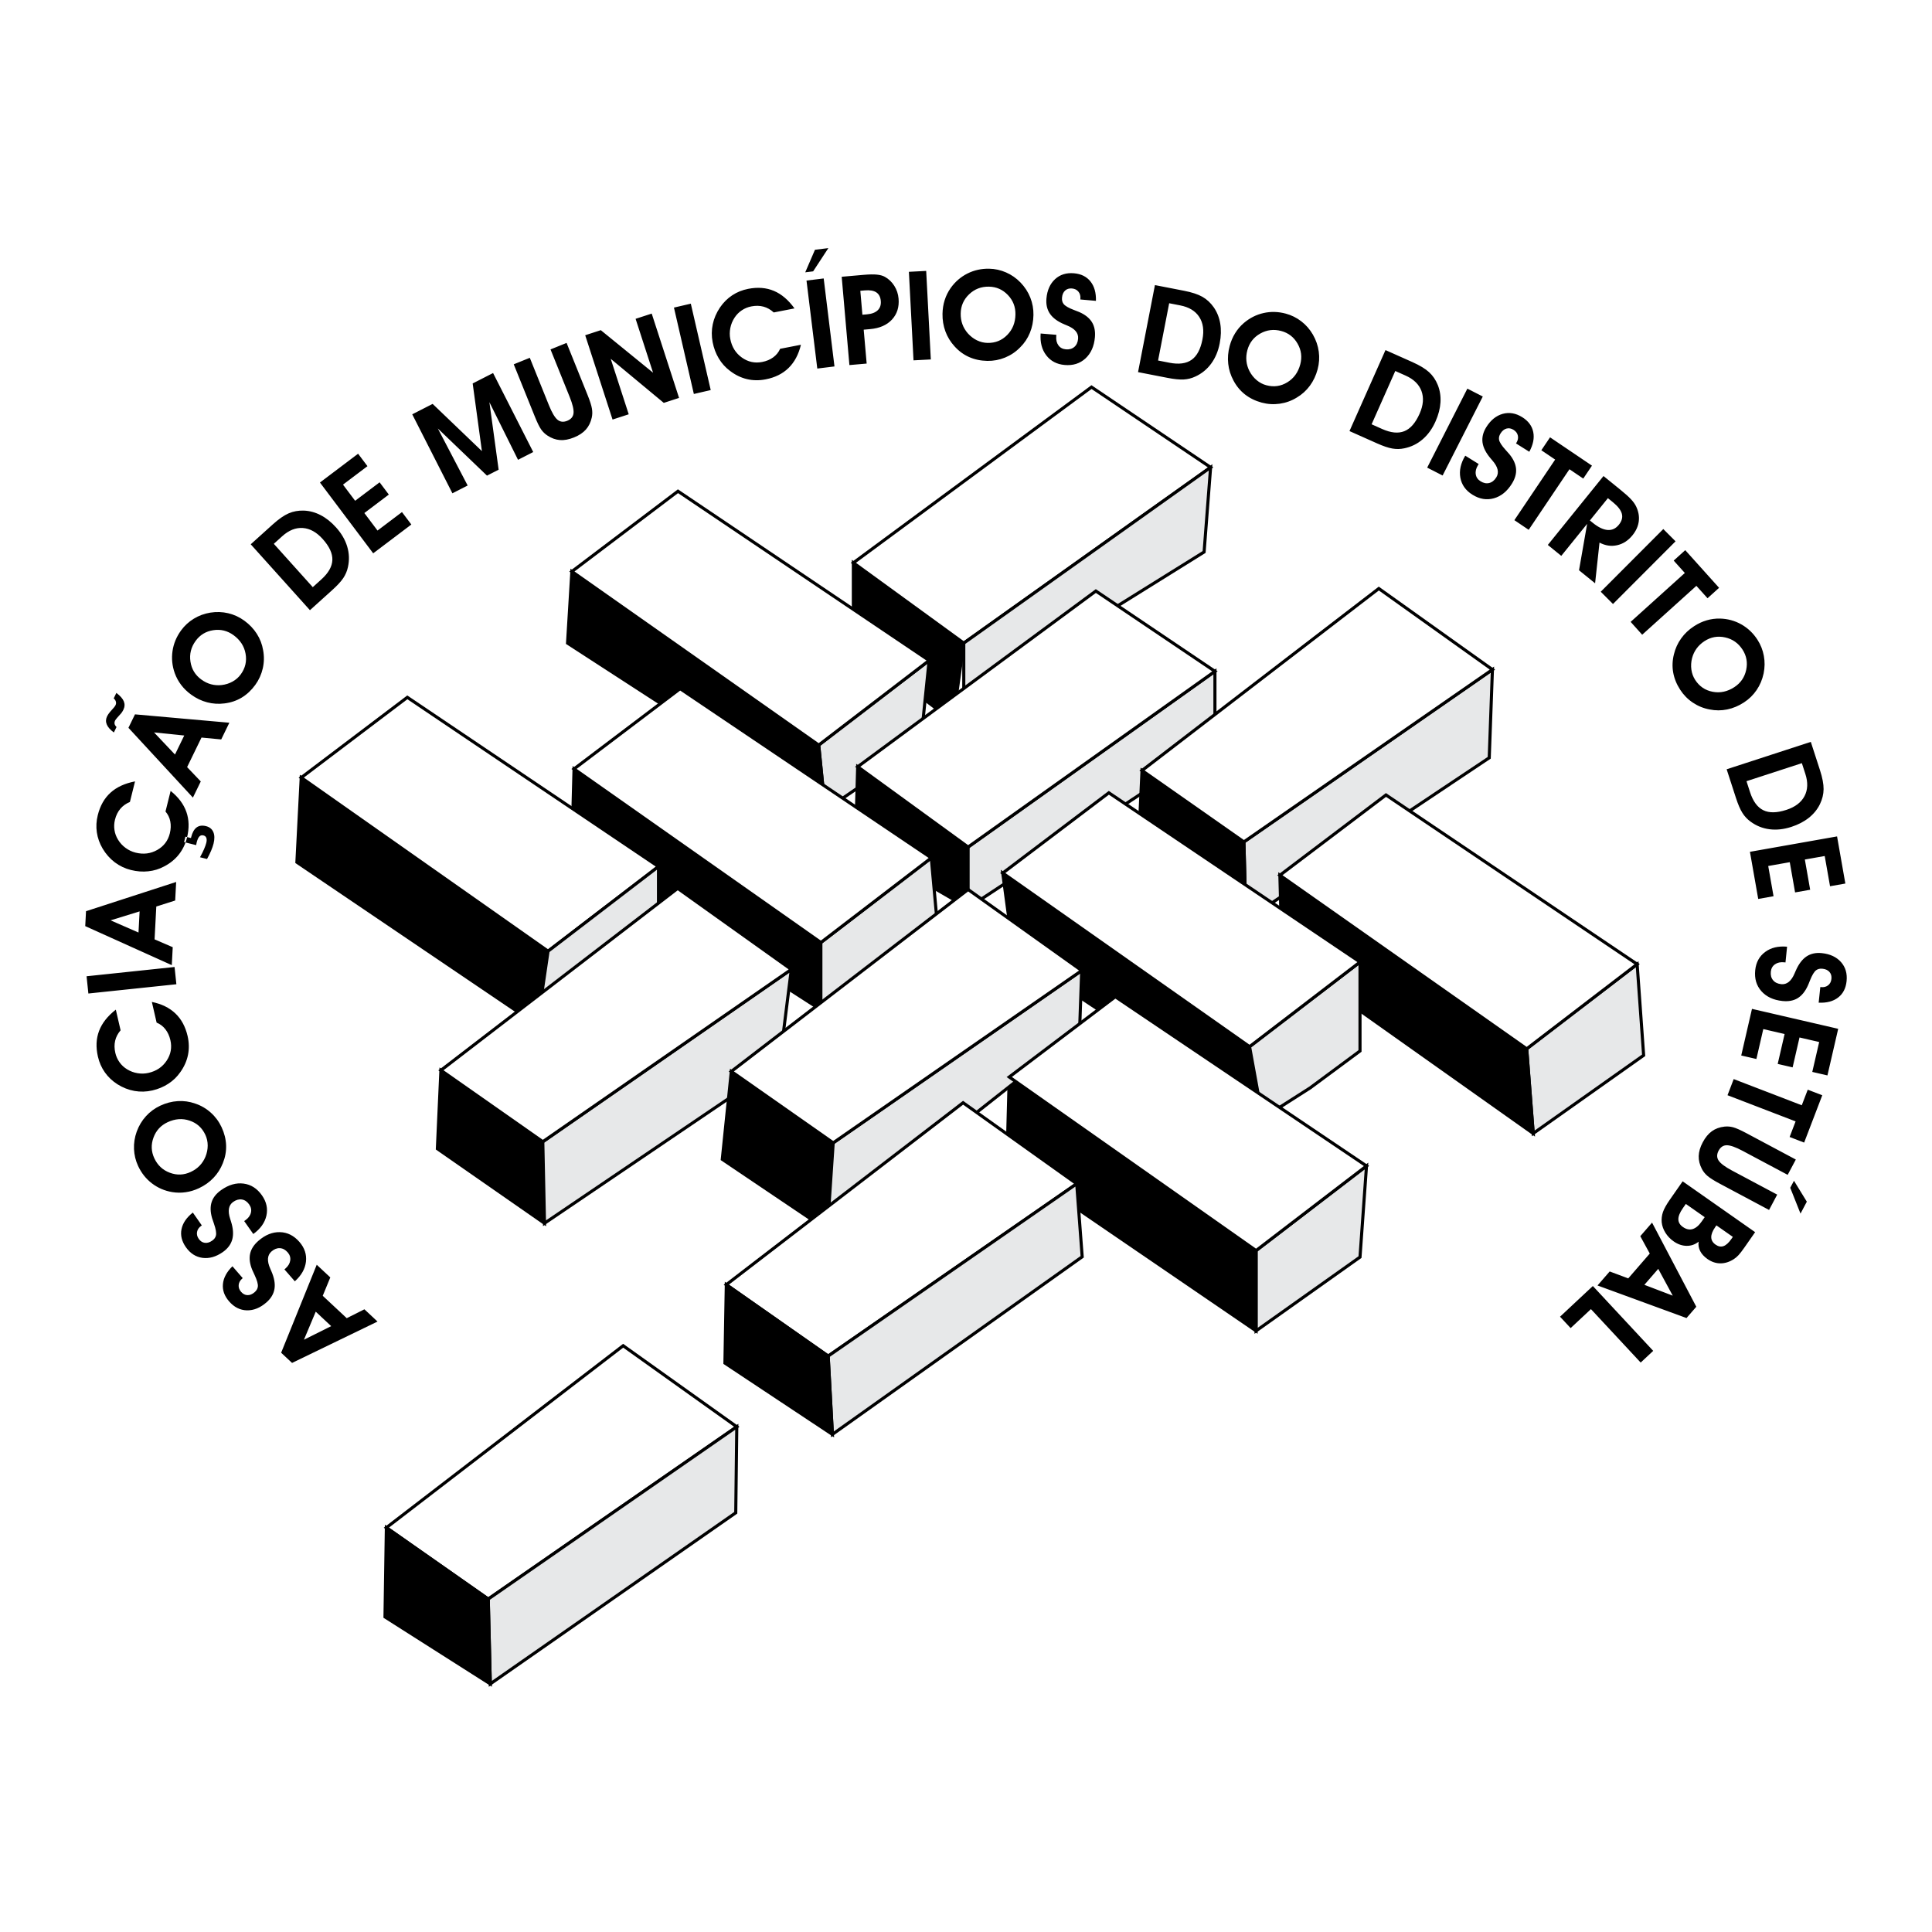 <?xml version="1.0" encoding="utf-8"?>
<!-- Generator: Adobe Illustrator 13.0.0, SVG Export Plug-In . SVG Version: 6.00 Build 14948)  -->
<!DOCTYPE svg PUBLIC "-//W3C//DTD SVG 1.0//EN" "http://www.w3.org/TR/2001/REC-SVG-20010904/DTD/svg10.dtd">
<svg version="1.0" id="Layer_1" xmlns="http://www.w3.org/2000/svg" xmlns:xlink="http://www.w3.org/1999/xlink" x="0px" y="0px"
	 width="192.756px" height="192.756px" viewBox="0 0 192.756 192.756" enable-background="new 0 0 192.756 192.756"
	 xml:space="preserve">
<g>
	<polygon fill-rule="evenodd" clip-rule="evenodd" fill="#FFFFFF" points="0,0 192.756,0 192.756,192.756 0,192.756 0,0 	"/>
	<polygon fill-rule="evenodd" clip-rule="evenodd" stroke="#000000" stroke-width="0.309" stroke-miterlimit="2.613" points="
		85.139,64.379 95.076,71.955 96.156,64.163 85.139,56.153 85.139,64.379 	"/>
	
		<polygon fill-rule="evenodd" clip-rule="evenodd" fill="#E7E8E9" stroke="#000000" stroke-width="0.309" stroke-miterlimit="2.613" points="
		82.331,80.83 91.835,74.335 92.7,65.894 81.683,74.335 82.331,80.83 	"/>
	<polygon fill-rule="evenodd" clip-rule="evenodd" stroke="#000000" stroke-width="0.309" stroke-miterlimit="2.613" points="
		85.354,84.076 96.588,90.57 96.588,84.509 85.571,76.5 85.354,84.076 	"/>
	
		<polygon fill-rule="evenodd" clip-rule="evenodd" fill="#E7E8E9" stroke="#000000" stroke-width="0.309" stroke-miterlimit="2.613" points="
		121.214,74.335 96.588,90.57 96.588,84.509 121.214,66.977 121.214,74.335 	"/>
	
		<polygon fill-rule="evenodd" clip-rule="evenodd" fill="#FFFFFF" stroke="#000000" stroke-width="0.309" stroke-miterlimit="2.613" points="
		108.9,38.621 85.139,56.153 96.156,64.163 120.782,46.629 108.9,38.621 	"/>
	
		<polygon fill-rule="evenodd" clip-rule="evenodd" fill="#E7E8E9" stroke="#000000" stroke-width="0.309" stroke-miterlimit="2.613" points="
		120.134,55.071 96.156,70.006 96.156,64.163 120.782,46.629 120.134,55.071 	"/>
	<polygon fill-rule="evenodd" clip-rule="evenodd" stroke="#000000" stroke-width="0.309" stroke-miterlimit="2.613" points="
		57.056,57.019 56.624,64.163 82.331,80.83 81.683,74.335 57.056,57.019 	"/>
	<polygon fill-rule="evenodd" clip-rule="evenodd" stroke="#000000" stroke-width="0.309" stroke-miterlimit="2.613" points="
		30.054,77.583 29.622,86.024 53.6,102.258 54.68,94.899 30.054,77.583 	"/>
	<polygon fill-rule="evenodd" clip-rule="evenodd" stroke="#000000" stroke-width="0.309" stroke-miterlimit="2.613" points="
		57.272,76.717 57.056,84.726 81.898,100.742 81.898,94.033 57.272,76.717 	"/>
	<polygon fill-rule="evenodd" clip-rule="evenodd" stroke="#000000" stroke-width="0.309" stroke-miterlimit="2.613" points="
		125.967,111.566 101.124,95.115 100.044,87.106 124.67,104.424 125.967,111.566 	"/>
	
		<polygon fill-rule="evenodd" clip-rule="evenodd" fill="#E7E8E9" stroke="#000000" stroke-width="0.309" stroke-miterlimit="2.613" points="
		152.969,113.082 163.986,105.289 163.338,96.198 152.32,104.639 152.969,113.082 	"/>
	
		<polygon fill-rule="evenodd" clip-rule="evenodd" fill="#E7E8E9" stroke="#000000" stroke-width="0.309" stroke-miterlimit="2.613" points="
		125.318,132.779 135.688,125.42 136.336,116.328 125.318,124.77 125.318,132.779 	"/>
	<polygon fill-rule="evenodd" clip-rule="evenodd" stroke="#000000" stroke-width="0.309" stroke-miterlimit="2.613" points="
		125.318,132.779 100.471,115.805 100.692,107.453 125.318,124.77 125.318,132.779 	"/>
	
		<polygon fill-rule="evenodd" clip-rule="evenodd" fill="#E7E8E9" stroke="#000000" stroke-width="0.309" stroke-miterlimit="2.613" points="
		124.104,83.995 124.309,91.809 148.581,75.604 148.899,66.806 124.104,83.995 	"/>
	<polygon fill-rule="evenodd" clip-rule="evenodd" stroke="#000000" stroke-width="0.309" stroke-miterlimit="2.613" points="
		124.104,83.995 124.309,91.809 113.586,84.479 113.939,76.874 124.104,83.995 	"/>
	<polygon fill-rule="evenodd" clip-rule="evenodd" stroke="#000000" stroke-width="0.309" stroke-miterlimit="2.613" points="
		54.155,113.908 43.99,106.785 43.637,114.607 54.324,122.043 54.155,113.908 	"/>
	
		<polygon fill-rule="evenodd" clip-rule="evenodd" fill="#E7E8E9" stroke="#000000" stroke-width="0.309" stroke-miterlimit="2.613" points="
		54.155,113.908 78.95,96.718 77.768,106.166 54.324,122.043 54.155,113.908 	"/>
	<polygon fill-rule="evenodd" clip-rule="evenodd" stroke="#000000" stroke-width="0.309" stroke-miterlimit="2.613" points="
		72.963,106.898 83.128,114.021 82.546,122.73 72.063,115.664 72.963,106.898 	"/>
	
		<polygon fill-rule="evenodd" clip-rule="evenodd" fill="#E7E8E9" stroke="#000000" stroke-width="0.309" stroke-miterlimit="2.613" points="
		107.923,96.832 83.128,114.021 82.546,122.73 107.707,102.893 107.923,96.832 	"/>
	
		<polygon fill-rule="evenodd" clip-rule="evenodd" fill="#FFFFFF" stroke="#000000" stroke-width="0.309" stroke-miterlimit="2.613" points="
		82.628,135.295 72.463,128.174 96.088,110.02 107.424,118.105 82.628,135.295 	"/>
	
		<polygon fill-rule="evenodd" clip-rule="evenodd" fill="#E7E8E9" stroke="#000000" stroke-width="0.309" stroke-miterlimit="2.613" points="
		82.628,135.295 83.048,143.107 107.97,125.389 107.424,118.105 82.628,135.295 	"/>
	<polygon fill-rule="evenodd" clip-rule="evenodd" stroke="#000000" stroke-width="0.309" stroke-miterlimit="2.613" points="
		82.628,135.295 83.048,143.107 72.327,135.994 72.464,128.174 82.628,135.295 	"/>
	
		<polygon fill-rule="evenodd" clip-rule="evenodd" fill="#FFFFFF" stroke="#000000" stroke-width="0.309" stroke-miterlimit="2.613" points="
		48.713,159.537 38.548,152.416 62.173,134.264 73.509,142.35 48.713,159.537 	"/>
	
		<polygon fill-rule="evenodd" clip-rule="evenodd" fill="#E7E8E9" stroke="#000000" stroke-width="0.309" stroke-miterlimit="2.613" points="
		48.713,159.537 48.917,168.002 73.406,150.93 73.509,142.35 48.713,159.537 	"/>
	<polygon fill-rule="evenodd" clip-rule="evenodd" stroke="#000000" stroke-width="0.309" stroke-miterlimit="2.613" points="
		48.713,159.537 48.917,168.002 38.411,161.32 38.548,152.416 48.713,159.537 	"/>
	
		<polygon fill-rule="evenodd" clip-rule="evenodd" fill="#FFFFFF" stroke="#000000" stroke-width="0.309" stroke-miterlimit="2.613" points="
		57.056,57.019 67.641,49.01 92.7,65.894 81.683,74.335 57.056,57.019 	"/>
	
		<polygon fill-rule="evenodd" clip-rule="evenodd" fill="#FFFFFF" stroke="#000000" stroke-width="0.309" stroke-miterlimit="2.613" points="
		30.054,77.583 40.639,69.574 65.697,86.457 54.68,94.899 30.054,77.583 	"/>
	
		<polygon fill-rule="evenodd" clip-rule="evenodd" fill="#FFFFFF" stroke="#000000" stroke-width="0.309" stroke-miterlimit="2.613" points="
		124.104,83.995 113.939,76.873 137.564,58.72 148.899,66.806 124.104,83.995 	"/>
	
		<polygon fill-rule="evenodd" clip-rule="evenodd" fill="#E7E8E9" stroke="#000000" stroke-width="0.309" stroke-miterlimit="2.613" points="
		92.916,85.591 93.563,92.734 81.898,100.742 81.898,94.033 92.916,85.591 	"/>
	
		<polygon fill-rule="evenodd" clip-rule="evenodd" fill="#E7E8E9" stroke="#000000" stroke-width="0.309" stroke-miterlimit="2.613" points="
		65.697,86.457 65.697,94.25 53.6,102.258 54.68,94.899 65.697,86.457 	"/>
	
		<polygon fill-rule="evenodd" clip-rule="evenodd" fill="#FFFFFF" stroke="#000000" stroke-width="0.309" stroke-miterlimit="2.613" points="
		54.155,113.908 43.99,106.785 67.615,88.632 78.95,96.718 54.155,113.908 	"/>
	
		<polygon fill-rule="evenodd" clip-rule="evenodd" fill="#FFFFFF" stroke="#000000" stroke-width="0.309" stroke-miterlimit="2.613" points="
		109.333,58.968 85.571,76.5 96.588,84.509 121.214,66.977 109.333,58.968 	"/>
	
		<polygon fill-rule="evenodd" clip-rule="evenodd" fill="#FFFFFF" stroke="#000000" stroke-width="0.309" stroke-miterlimit="2.613" points="
		57.272,76.717 67.857,68.708 92.916,85.591 81.898,94.033 57.272,76.717 	"/>
	
		<polygon fill-rule="evenodd" clip-rule="evenodd" fill="#FFFFFF" stroke="#000000" stroke-width="0.309" stroke-miterlimit="2.613" points="
		83.128,114.021 72.963,106.898 96.588,88.746 107.923,96.832 83.128,114.021 	"/>
	<polygon fill-rule="evenodd" clip-rule="evenodd" stroke="#000000" stroke-width="0.309" stroke-miterlimit="2.613" points="
		152.969,113.082 127.91,95.332 127.694,87.323 152.32,104.639 152.969,113.082 	"/>
	
		<polygon fill-rule="evenodd" clip-rule="evenodd" fill="#FFFFFF" stroke="#000000" stroke-width="0.309" stroke-miterlimit="2.613" points="
		127.694,87.323 138.279,79.314 163.338,96.198 152.32,104.639 127.694,87.323 	"/>
	
		<polygon fill-rule="evenodd" clip-rule="evenodd" fill="#E7E8E9" stroke="#000000" stroke-width="0.309" stroke-miterlimit="2.613" points="
		125.967,111.566 130.719,108.535 135.688,104.855 135.688,95.981 124.67,104.424 125.967,111.566 	"/>
	
		<polygon fill-rule="evenodd" clip-rule="evenodd" fill="#FFFFFF" stroke="#000000" stroke-width="0.309" stroke-miterlimit="2.613" points="
		100.044,87.106 110.629,79.098 135.688,95.981 124.67,104.424 100.044,87.106 	"/>
	
		<polygon fill-rule="evenodd" clip-rule="evenodd" fill="#FFFFFF" stroke="#000000" stroke-width="0.309" stroke-miterlimit="2.613" points="
		100.692,107.453 111.277,99.445 136.336,116.328 125.318,124.77 100.692,107.453 	"/>
	<path fill-rule="evenodd" clip-rule="evenodd" d="M31.501,130.867l-1.176,2.797l2.718-1.355L31.501,130.867L31.501,130.867z
		 M34.594,131.516l1.763-0.887l1.309,1.223l-8.527,4.127l-1.089-1.018l3.551-8.777l1.353,1.264l-0.754,1.832L34.594,131.516
		L34.594,131.516z M29.416,127.836l-1.039-1.189l0.098-0.084c0.279-0.242,0.44-0.514,0.481-0.807
		c0.044-0.293-0.042-0.562-0.253-0.807c-0.228-0.262-0.486-0.402-0.777-0.42c-0.288-0.016-0.568,0.094-0.837,0.328
		c-0.429,0.375-0.47,0.951-0.119,1.73c0.042,0.1,0.078,0.182,0.104,0.24c0.288,0.66,0.393,1.246,0.313,1.754
		c-0.082,0.51-0.349,0.963-0.804,1.359c-0.624,0.545-1.276,0.807-1.956,0.793c-0.679-0.02-1.269-0.316-1.77-0.895
		c-0.47-0.541-0.674-1.117-0.615-1.732c0.058-0.613,0.373-1.205,0.949-1.77l1.026,1.184l-0.055,0.047
		c-0.214,0.188-0.33,0.4-0.35,0.643c-0.02,0.244,0.06,0.467,0.241,0.676c0.186,0.215,0.398,0.324,0.639,0.33
		c0.242,0.008,0.479-0.09,0.71-0.291c0.099-0.086,0.173-0.174,0.226-0.266c0.053-0.09,0.084-0.189,0.098-0.297
		c0.028-0.246-0.077-0.623-0.319-1.141c-0.11-0.225-0.191-0.4-0.242-0.529c-0.244-0.592-0.313-1.125-0.213-1.598
		c0.1-0.469,0.377-0.902,0.828-1.295c0.686-0.598,1.403-0.887,2.151-0.867c0.748,0.018,1.396,0.346,1.945,0.977
		c0.518,0.598,0.732,1.254,0.649,1.973C30.44,126.598,30.071,127.25,29.416,127.836L29.416,127.836z M25.271,123.117l-0.909-1.291
		l0.105-0.072c0.304-0.213,0.492-0.465,0.563-0.752c0.075-0.289,0.018-0.564-0.167-0.83c-0.199-0.285-0.442-0.451-0.729-0.498
		c-0.284-0.045-0.574,0.033-0.866,0.238c-0.467,0.328-0.567,0.896-0.299,1.709c0.032,0.104,0.059,0.189,0.078,0.248
		c0.218,0.688,0.261,1.281,0.128,1.779c-0.134,0.498-0.447,0.92-0.94,1.268c-0.678,0.475-1.354,0.668-2.028,0.582
		c-0.674-0.09-1.229-0.447-1.667-1.074c-0.41-0.588-0.553-1.184-0.431-1.787c0.121-0.604,0.496-1.158,1.129-1.66l0.897,1.283
		l-0.06,0.043c-0.232,0.162-0.37,0.363-0.415,0.602c-0.045,0.24,0.01,0.471,0.168,0.697c0.163,0.232,0.363,0.363,0.602,0.395
		c0.24,0.033,0.485-0.039,0.736-0.215c0.107-0.074,0.191-0.154,0.252-0.24c0.062-0.084,0.104-0.18,0.128-0.285
		c0.053-0.242-0.012-0.629-0.199-1.166c-0.086-0.236-0.148-0.42-0.187-0.553c-0.179-0.615-0.193-1.152-0.045-1.611
		c0.149-0.457,0.469-0.857,0.959-1.201c0.745-0.523,1.487-0.736,2.23-0.639c0.741,0.098,1.353,0.49,1.833,1.178
		c0.452,0.646,0.598,1.32,0.44,2.027C26.418,121.994,25.982,122.604,25.271,123.117L25.271,123.117z M19.034,116.922
		c0.345-0.16,0.639-0.367,0.882-0.619c0.244-0.252,0.437-0.549,0.579-0.887c0.151-0.369,0.227-0.746,0.227-1.125
		c0-0.381-0.078-0.738-0.233-1.07c-0.327-0.703-0.85-1.174-1.57-1.416c-0.718-0.244-1.45-0.191-2.193,0.156
		c-0.684,0.32-1.154,0.83-1.412,1.535c-0.259,0.703-0.232,1.391,0.081,2.062c0.327,0.701,0.842,1.184,1.55,1.447
		C17.652,117.271,18.349,117.242,19.034,116.922L19.034,116.922z M19.854,118.545c-0.438,0.205-0.88,0.34-1.326,0.402
		c-0.444,0.066-0.892,0.062-1.34-0.01c-0.76-0.127-1.434-0.418-2.026-0.869c-0.591-0.451-1.053-1.031-1.383-1.74
		c-0.248-0.531-0.383-1.094-0.409-1.682c-0.025-0.59,0.065-1.17,0.269-1.74c0.214-0.586,0.521-1.1,0.922-1.541
		c0.4-0.441,0.876-0.791,1.425-1.049c0.57-0.266,1.154-0.42,1.747-0.457c0.594-0.039,1.173,0.043,1.738,0.242
		c0.586,0.195,1.107,0.498,1.565,0.91c0.456,0.408,0.813,0.895,1.073,1.451c0.278,0.598,0.427,1.199,0.45,1.801
		c0.022,0.602-0.086,1.193-0.323,1.781c-0.221,0.559-0.534,1.049-0.937,1.471C20.897,117.939,20.415,118.281,19.854,118.545
		L19.854,118.545z M11.555,100.732l0.476,2.061c-0.274,0.32-0.456,0.67-0.543,1.045s-0.082,0.777,0.018,1.209
		c0.08,0.348,0.221,0.662,0.423,0.941c0.201,0.285,0.455,0.516,0.758,0.701c0.318,0.193,0.665,0.324,1.038,0.385
		c0.372,0.061,0.738,0.051,1.097-0.033c0.788-0.182,1.388-0.588,1.806-1.219s0.541-1.312,0.371-2.049
		c-0.097-0.422-0.263-0.783-0.498-1.084c-0.234-0.301-0.528-0.521-0.875-0.662l-0.475-2.064c0.971,0.199,1.754,0.582,2.35,1.152
		c0.596,0.568,1,1.318,1.216,2.25c0.149,0.646,0.161,1.271,0.04,1.877c-0.122,0.605-0.376,1.18-0.767,1.727
		c-0.32,0.461-0.718,0.848-1.193,1.154c-0.472,0.309-1.004,0.533-1.595,0.67c-0.599,0.139-1.193,0.154-1.785,0.051
		c-0.589-0.104-1.156-0.326-1.699-0.666c-0.505-0.324-0.924-0.717-1.25-1.18c-0.33-0.463-0.562-0.988-0.698-1.576
		c-0.217-0.943-0.179-1.801,0.117-2.572C10.178,102.076,10.736,101.371,11.555,100.732L11.555,100.732z M17.597,98.199l-8.78,0.924
		l-0.18-1.721l8.779-0.925L17.597,98.199L17.597,98.199z M13.929,90.929l-2.895,0.894l2.784,1.216L13.929,90.929L13.929,90.929z
		 M15.422,93.72l1.812,0.783l-0.094,1.79L8.504,92.4l0.078-1.49l8.993-2.916l-0.097,1.85l-1.884,0.599L15.422,93.72L15.422,93.72z
		 M13.472,77.959l-0.511,2.053c-0.389,0.16-0.709,0.389-0.957,0.684c-0.249,0.295-0.426,0.656-0.533,1.085
		c-0.086,0.346-0.104,0.69-0.05,1.033c0.051,0.344,0.172,0.665,0.358,0.967c0.196,0.319,0.446,0.593,0.751,0.816
		s0.635,0.38,0.992,0.47c0.785,0.196,1.504,0.107,2.162-0.265c0.659-0.372,1.077-0.923,1.259-1.656
		c0.104-0.42,0.12-0.817,0.047-1.193c-0.073-0.375-0.234-0.704-0.479-0.987l0.512-2.056c0.774,0.619,1.299,1.318,1.572,2.096
		c0.273,0.778,0.293,1.631,0.063,2.559c-0.16,0.644-0.433,1.207-0.815,1.69c-0.382,0.484-0.869,0.879-1.465,1.189
		c-0.494,0.265-1.022,0.429-1.586,0.486c-0.56,0.061-1.136,0.018-1.725-0.129c-0.596-0.149-1.133-0.405-1.613-0.766
		c-0.478-0.361-0.882-0.817-1.212-1.367c-0.304-0.518-0.498-1.059-0.58-1.62c-0.084-0.562-0.053-1.135,0.093-1.721
		c0.234-0.939,0.657-1.687,1.27-2.24C11.636,78.53,12.453,78.155,13.472,77.959L13.472,77.959z M20.656,85.703l-0.701-0.175
		c0.168-0.304,0.304-0.576,0.406-0.815c0.104-0.239,0.177-0.445,0.22-0.618c0.051-0.207,0.053-0.375,0.005-0.5
		c-0.047-0.127-0.142-0.208-0.289-0.246c-0.165-0.041-0.3-0.004-0.406,0.108c-0.108,0.114-0.198,0.315-0.271,0.605
		c-0.006,0.028-0.016,0.071-0.025,0.128s-0.019,0.1-0.025,0.128l-1.205-0.301l0.135-0.544l0.552,0.138l0.022-0.088
		c0.115-0.462,0.295-0.785,0.542-0.969c0.244-0.183,0.557-0.226,0.937-0.131c0.354,0.088,0.597,0.284,0.73,0.588
		c0.131,0.304,0.139,0.692,0.022,1.164c-0.054,0.217-0.136,0.452-0.246,0.712C20.948,85.146,20.814,85.418,20.656,85.703
		L20.656,85.703z M18.382,73.382l-3.013-0.309l2.089,2.208L18.382,73.382L18.382,73.382z M18.668,76.535l1.363,1.43l-0.785,1.611
		l-6.432-6.963l0.653-1.342l9.415,0.836l-0.811,1.666l-1.968-0.187L18.668,76.535L18.668,76.535z M11.611,69.131
		c0.383,0.291,0.631,0.572,0.742,0.843c0.11,0.271,0.096,0.552-0.045,0.843c-0.034,0.069-0.071,0.134-0.108,0.194
		c-0.039,0.06-0.078,0.114-0.118,0.162l-0.354,0.395c-0.009,0.009-0.02,0.021-0.03,0.033c-0.114,0.134-0.185,0.229-0.212,0.282
		c-0.058,0.119-0.076,0.233-0.054,0.339c0.022,0.104,0.088,0.208,0.194,0.311l-0.266,0.546c-0.365-0.269-0.601-0.536-0.709-0.804
		c-0.112-0.269-0.099-0.542,0.039-0.823c0.031-0.065,0.071-0.132,0.12-0.204s0.104-0.146,0.168-0.222l0.372-0.42
		c0.053-0.065,0.093-0.113,0.117-0.149c0.023-0.035,0.044-0.07,0.062-0.108c0.055-0.114,0.065-0.229,0.031-0.35
		c-0.034-0.12-0.105-0.227-0.216-0.322L11.611,69.131L11.611,69.131z M20.088,67.798c0.307,0.224,0.63,0.382,0.969,0.473
		c0.338,0.091,0.69,0.117,1.053,0.077c0.397-0.046,0.763-0.162,1.094-0.347s0.605-0.426,0.82-0.723
		c0.455-0.627,0.613-1.314,0.476-2.062c-0.136-0.748-0.537-1.362-1.201-1.847c-0.609-0.443-1.283-0.608-2.023-0.494
		c-0.741,0.115-1.327,0.472-1.762,1.073c-0.454,0.626-0.625,1.312-0.512,2.06C19.113,66.756,19.477,67.353,20.088,67.798
		L20.088,67.798z M19.071,69.303c-0.393-0.285-0.724-0.607-0.996-0.966c-0.272-0.357-0.486-0.751-0.641-1.179
		c-0.257-0.729-0.33-1.46-0.223-2.198c0.107-0.736,0.39-1.423,0.849-2.056c0.344-0.475,0.769-0.865,1.271-1.173
		c0.502-0.308,1.053-0.51,1.647-0.608c0.616-0.097,1.213-0.077,1.793,0.06c0.579,0.137,1.115,0.384,1.605,0.741
		c0.509,0.371,0.927,0.808,1.246,1.309c0.322,0.501,0.532,1.049,0.63,1.641c0.114,0.608,0.102,1.211-0.035,1.812
		c-0.137,0.598-0.386,1.146-0.747,1.645c-0.387,0.534-0.838,0.955-1.354,1.268c-0.514,0.31-1.084,0.502-1.71,0.58
		c-0.595,0.076-1.175,0.041-1.737-0.108C20.104,69.925,19.571,69.667,19.071,69.303L19.071,69.303z M32.059,57.81
		c0.711-0.641,1.078-1.288,1.101-1.941c0.024-0.652-0.3-1.351-0.968-2.095c-0.614-0.683-1.275-1.048-1.984-1.095
		c-0.708-0.048-1.393,0.227-2.053,0.822l-0.837,0.756l3.887,4.325L32.059,57.81L32.059,57.81z M33.152,58.867l-2.229,2.011
		l-5.908-6.574l2.195-1.98c0.596-0.537,1.124-0.906,1.591-1.108c0.464-0.201,0.971-0.292,1.517-0.273
		c0.579,0.021,1.14,0.175,1.685,0.459c0.542,0.284,1.054,0.692,1.533,1.226c0.534,0.595,0.902,1.228,1.104,1.9
		c0.202,0.671,0.227,1.35,0.076,2.037c-0.081,0.395-0.237,0.763-0.465,1.107C34.021,58.016,33.656,58.412,33.152,58.867
		L33.152,58.867z M41.04,52.331l-3.806,2.874l-5.312-7.064l3.806-2.874l0.934,1.242l-2.441,1.843l1.212,1.611l2.441-1.843
		l0.919,1.223l-2.441,1.843l1.314,1.747l2.44-1.843L41.04,52.331L41.04,52.331z M46.659,48.44l-1.522,0.777l-4.008-7.881
		l2.035-1.039l4.916,4.711l-0.921-6.75l2.035-1.04L53.2,45.1l-1.517,0.775l-2.856-5.75l0.922,6.736l-1.162,0.593l-4.903-4.703
		L46.659,48.44L46.659,48.44z M51.256,36.347l1.602-0.649l1.908,4.732c0.299,0.74,0.584,1.222,0.855,1.447
		c0.271,0.224,0.595,0.26,0.973,0.106c0.378-0.153,0.587-0.405,0.627-0.753c0.039-0.352-0.089-0.897-0.388-1.637l-1.908-4.731
		l1.603-0.649l2.099,5.207c0.232,0.577,0.375,1.024,0.428,1.338c0.055,0.315,0.049,0.611-0.012,0.892
		c-0.104,0.478-0.3,0.879-0.586,1.203c-0.289,0.325-0.685,0.588-1.192,0.792c-0.506,0.205-0.973,0.292-1.406,0.259
		c-0.43-0.034-0.85-0.186-1.255-0.458c-0.238-0.158-0.443-0.357-0.616-0.603c-0.172-0.246-0.383-0.675-0.631-1.29L51.256,36.347
		L51.256,36.347z M62.728,41.334l-1.614,0.525l-2.728-8.412l1.556-0.507l5.214,4.244l-1.742-5.375l1.608-0.523l2.728,8.413
		l-1.524,0.496l-5.294-4.396L62.728,41.334L62.728,41.334z M69.226,39.307l-1.986-8.619l1.683-0.39l1.986,8.619L69.226,39.307
		L69.226,39.307z M79.267,30.77l-2.072,0.404c-0.31-0.286-0.651-0.48-1.023-0.58c-0.372-0.101-0.774-0.109-1.207-0.025
		c-0.349,0.067-0.667,0.198-0.954,0.391c-0.29,0.191-0.529,0.437-0.724,0.734c-0.205,0.313-0.347,0.655-0.421,1.026
		c-0.073,0.371-0.076,0.737-0.005,1.099c0.154,0.796,0.539,1.412,1.153,1.852c0.615,0.44,1.291,0.587,2.031,0.443
		c0.424-0.083,0.79-0.236,1.099-0.461c0.308-0.225,0.537-0.51,0.69-0.852l2.076-0.404c-0.232,0.965-0.643,1.736-1.231,2.313
		c-0.587,0.577-1.352,0.956-2.288,1.138c-0.65,0.127-1.274,0.118-1.873-0.025c-0.599-0.143-1.162-0.418-1.695-0.828
		c-0.449-0.336-0.82-0.748-1.11-1.235c-0.291-0.483-0.496-1.023-0.612-1.621c-0.117-0.604-0.112-1.201,0.012-1.789
		c0.124-0.586,0.366-1.146,0.724-1.678c0.341-0.495,0.747-0.9,1.22-1.211c0.473-0.314,1.005-0.528,1.596-0.643
		c0.949-0.185,1.803-0.117,2.563,0.206C77.974,29.343,78.658,29.927,79.267,30.77L79.267,30.77z M81.541,36.771l-1.076-8.779
		l1.715-0.211l1.076,8.779L81.541,36.771L81.541,36.771z M80.339,27.17l0.97-2.251l1.336-0.164l-1.518,2.318L80.339,27.17
		L80.339,27.17z M86.042,31.401l0.454-0.039c0.478-0.042,0.838-0.178,1.076-0.409c0.237-0.229,0.339-0.538,0.305-0.926
		c-0.035-0.399-0.185-0.685-0.449-0.859c-0.265-0.175-0.65-0.239-1.153-0.195l-0.441,0.039L86.042,31.401L86.042,31.401z
		 M86.468,36.273l-1.722,0.151l-0.77-8.811l2.188-0.192c0.554-0.048,0.996-0.056,1.32-0.023c0.326,0.032,0.593,0.105,0.804,0.223
		c0.381,0.214,0.696,0.514,0.938,0.898c0.244,0.387,0.384,0.809,0.424,1.268c0.074,0.843-0.146,1.542-0.656,2.095
		c-0.513,0.553-1.239,0.87-2.181,0.953l-0.642,0.057L86.468,36.273L86.468,36.273z M91.142,35.952l-0.462-8.833l1.726-0.09
		l0.462,8.833L91.142,35.952L91.142,35.952z M95.849,31.28c-0.007,0.381,0.049,0.737,0.169,1.066c0.119,0.33,0.3,0.633,0.541,0.91
		c0.267,0.299,0.57,0.532,0.911,0.698c0.341,0.165,0.695,0.252,1.062,0.258c0.773,0.014,1.426-0.25,1.959-0.793
		c0.533-0.54,0.807-1.222,0.82-2.044c0.013-0.755-0.238-1.402-0.757-1.944c-0.519-0.542-1.146-0.818-1.888-0.831
		c-0.772-0.014-1.43,0.239-1.977,0.761C96.142,29.882,95.861,30.522,95.849,31.28L95.849,31.28z M94.034,31.308
		c0.009-0.485,0.081-0.942,0.219-1.371c0.135-0.429,0.335-0.83,0.596-1.202c0.449-0.629,1.005-1.109,1.669-1.444
		c0.664-0.334,1.387-0.496,2.167-0.482c0.586,0.01,1.147,0.134,1.688,0.37c0.54,0.235,1.021,0.572,1.441,1.004
		c0.433,0.45,0.759,0.951,0.979,1.507c0.22,0.552,0.325,1.135,0.314,1.743c-0.011,0.63-0.128,1.224-0.355,1.773
		c-0.225,0.552-0.552,1.039-0.979,1.458c-0.432,0.443-0.933,0.779-1.501,1.011c-0.567,0.231-1.159,0.341-1.772,0.331
		c-0.659-0.012-1.264-0.141-1.813-0.385c-0.548-0.243-1.033-0.6-1.455-1.071c-0.404-0.444-0.708-0.94-0.909-1.488
		C94.119,32.512,94.024,31.927,94.034,31.308L94.034,31.308z M103.824,33.274l1.57,0.131l-0.011,0.128
		c-0.032,0.37,0.039,0.676,0.213,0.916c0.172,0.242,0.421,0.376,0.742,0.404c0.346,0.031,0.63-0.049,0.849-0.239
		c0.219-0.189,0.345-0.463,0.375-0.819c0.05-0.568-0.32-1.01-1.114-1.327c-0.099-0.042-0.182-0.077-0.24-0.101
		c-0.665-0.275-1.146-0.623-1.441-1.044c-0.295-0.423-0.417-0.936-0.364-1.537c0.072-0.826,0.359-1.469,0.858-1.932
		c0.501-0.459,1.131-0.656,1.892-0.589c0.713,0.062,1.261,0.335,1.645,0.818c0.384,0.481,0.567,1.125,0.544,1.933l-1.559-0.137
		l0.007-0.072c0.024-0.283-0.04-0.518-0.195-0.706c-0.153-0.189-0.365-0.294-0.641-0.319c-0.282-0.024-0.511,0.045-0.688,0.208
		c-0.179,0.163-0.282,0.397-0.309,0.704c-0.012,0.13-0.005,0.245,0.021,0.347c0.023,0.103,0.07,0.195,0.135,0.282
		c0.151,0.197,0.489,0.396,1.021,0.598c0.235,0.085,0.416,0.155,0.542,0.212c0.586,0.256,1.006,0.592,1.261,1.001
		c0.254,0.407,0.354,0.912,0.302,1.508c-0.078,0.907-0.395,1.613-0.945,2.122c-0.551,0.507-1.244,0.724-2.077,0.65
		c-0.785-0.069-1.396-0.391-1.833-0.966C103.945,34.876,103.76,34.15,103.824,33.274L103.824,33.274z M116.671,36.19
		c0.938,0.183,1.676,0.086,2.211-0.289c0.533-0.373,0.896-1.052,1.086-2.035c0.176-0.902,0.068-1.651-0.321-2.247
		c-0.388-0.596-1.021-0.979-1.891-1.148l-1.107-0.216l-1.108,5.713L116.671,36.19L116.671,36.19z M116.487,37.7l-2.944-0.573
		l1.685-8.683l2.897,0.564c0.786,0.153,1.398,0.354,1.842,0.606c0.44,0.25,0.816,0.601,1.131,1.05
		c0.33,0.477,0.546,1.017,0.647,1.624c0.1,0.605,0.082,1.261-0.054,1.965c-0.152,0.785-0.436,1.461-0.851,2.026
		c-0.414,0.566-0.94,0.994-1.578,1.288c-0.362,0.172-0.751,0.27-1.162,0.294C117.688,37.883,117.151,37.83,116.487,37.7
		L116.487,37.7z M124.449,34.94c-0.098,0.369-0.131,0.727-0.093,1.076c0.035,0.348,0.138,0.687,0.305,1.013
		c0.187,0.355,0.425,0.655,0.716,0.899c0.29,0.243,0.613,0.414,0.968,0.508c0.747,0.201,1.443,0.104,2.092-0.294
		c0.647-0.395,1.077-0.99,1.29-1.785c0.195-0.729,0.107-1.418-0.266-2.069c-0.372-0.652-0.915-1.072-1.631-1.264
		c-0.745-0.201-1.445-0.114-2.103,0.259C125.071,33.655,124.646,34.209,124.449,34.94L124.449,34.94z M122.683,34.527
		c0.125-0.468,0.306-0.895,0.543-1.277c0.235-0.383,0.526-0.724,0.869-1.021c0.586-0.501,1.242-0.833,1.968-0.997
		c0.725-0.164,1.465-0.145,2.219,0.058c0.565,0.152,1.082,0.408,1.549,0.768c0.468,0.359,0.853,0.802,1.156,1.324
		c0.312,0.542,0.507,1.107,0.587,1.699c0.081,0.59,0.042,1.181-0.115,1.768c-0.163,0.609-0.42,1.157-0.772,1.634
		c-0.353,0.481-0.786,0.874-1.303,1.179c-0.526,0.324-1.093,0.529-1.701,0.616c-0.606,0.086-1.207,0.05-1.801-0.109
		c-0.636-0.171-1.19-0.443-1.665-0.812c-0.474-0.37-0.857-0.834-1.153-1.392c-0.285-0.53-0.46-1.084-0.523-1.665
		C122.474,35.717,122.522,35.126,122.683,34.527L122.683,34.527z M137.896,42.801c0.874,0.39,1.613,0.462,2.219,0.217
		c0.604-0.243,1.108-0.823,1.516-1.738c0.373-0.84,0.437-1.594,0.191-2.262s-0.774-1.184-1.585-1.545l-1.03-0.459l-2.362,5.318
		L137.896,42.801L137.896,42.801z M137.379,44.231l-2.741-1.222l3.592-8.081l2.697,1.203c0.731,0.327,1.282,0.662,1.657,1.006
		c0.373,0.343,0.662,0.769,0.866,1.278c0.215,0.539,0.304,1.114,0.267,1.728c-0.038,0.612-0.202,1.247-0.494,1.902
		c-0.324,0.731-0.752,1.326-1.283,1.783c-0.53,0.459-1.139,0.757-1.827,0.899c-0.392,0.086-0.792,0.094-1.197,0.024
		C138.507,44.68,137.997,44.507,137.379,44.231L137.379,44.231z M142.391,46.656l4.008-7.882l1.539,0.786l-4.008,7.881
		L142.391,46.656L142.391,46.656z M146.189,45.464l1.341,0.833l-0.068,0.109c-0.196,0.315-0.271,0.62-0.225,0.913
		c0.044,0.294,0.203,0.526,0.478,0.698c0.294,0.184,0.583,0.242,0.865,0.172c0.28-0.069,0.516-0.256,0.705-0.559
		c0.302-0.484,0.172-1.046-0.391-1.689c-0.07-0.083-0.128-0.151-0.169-0.199c-0.469-0.548-0.739-1.076-0.812-1.586
		c-0.071-0.511,0.053-1.023,0.371-1.535c0.439-0.704,0.985-1.146,1.641-1.331c0.654-0.181,1.305-0.07,1.953,0.335
		c0.606,0.38,0.971,0.873,1.094,1.478c0.124,0.603-0.006,1.261-0.393,1.97l-1.326-0.831l0.038-0.062
		c0.151-0.241,0.199-0.48,0.147-0.717c-0.051-0.238-0.193-0.429-0.427-0.576c-0.24-0.15-0.476-0.192-0.708-0.128
		c-0.233,0.064-0.432,0.226-0.595,0.487c-0.068,0.11-0.115,0.215-0.138,0.319c-0.024,0.103-0.025,0.207-0.007,0.313
		c0.046,0.244,0.257,0.574,0.639,0.996c0.171,0.183,0.299,0.328,0.386,0.436c0.406,0.496,0.629,0.984,0.67,1.465
		c0.042,0.478-0.097,0.974-0.414,1.481c-0.481,0.772-1.082,1.259-1.804,1.46c-0.721,0.201-1.437,0.078-2.146-0.366
		c-0.667-0.419-1.064-0.983-1.195-1.695C145.572,46.948,145.735,46.216,146.189,45.464L146.189,45.464z M158.831,46.458l-0.869,1.29
		l-1.378-0.932l-4.067,6.044l-1.428-0.964l4.068-6.044l-1.378-0.931l0.869-1.29L158.831,46.458L158.831,46.458z M158.623,51.927
		l0.297,0.241c0.542,0.44,1.036,0.677,1.476,0.708c0.44,0.032,0.812-0.142,1.118-0.521c0.294-0.363,0.395-0.729,0.299-1.094
		c-0.096-0.363-0.395-0.75-0.894-1.155l-0.499-0.405L158.623,51.927L158.623,51.927z M155.769,55.458l-1.343-1.089l5.556-6.875
		l1.631,1.323c0.518,0.42,0.889,0.751,1.111,0.993c0.224,0.241,0.392,0.475,0.505,0.703c0.241,0.498,0.334,0.994,0.273,1.487
		c-0.06,0.492-0.269,0.958-0.625,1.4c-0.43,0.532-0.94,0.864-1.531,0.995c-0.591,0.135-1.179,0.048-1.763-0.26l-0.44,4.061
		l-1.604-1.301l0.81-4.629L155.769,55.458L155.769,55.458z M159.706,59.037l6.242-6.254l1.222,1.224l-6.242,6.254L159.706,59.037
		L159.706,59.037z M171.513,58.646l-1.153,1.04l-1.112-1.237l-5.407,4.878l-1.151-1.283l5.406-4.878l-1.111-1.236l1.153-1.041
		L171.513,58.646L171.513,58.646z M170.055,63.967c-0.318,0.208-0.582,0.453-0.787,0.738c-0.206,0.282-0.357,0.603-0.45,0.958
		c-0.099,0.387-0.122,0.771-0.068,1.147s0.18,0.719,0.379,1.026c0.422,0.651,1.006,1.045,1.752,1.184
		c0.745,0.141,1.462-0.014,2.15-0.461c0.632-0.412,1.027-0.983,1.185-1.716c0.159-0.734,0.037-1.411-0.366-2.033
		c-0.421-0.648-0.999-1.054-1.737-1.216C171.375,63.43,170.688,63.555,170.055,63.967L170.055,63.967z M169.018,62.477
		c0.406-0.265,0.824-0.46,1.257-0.586c0.431-0.127,0.874-0.185,1.328-0.176c0.771,0.02,1.479,0.214,2.127,0.579
		s1.187,0.875,1.611,1.53c0.319,0.492,0.531,1.029,0.638,1.609c0.108,0.58,0.099,1.167-0.023,1.759
		c-0.13,0.611-0.362,1.163-0.699,1.656c-0.334,0.492-0.757,0.906-1.266,1.236c-0.528,0.344-1.084,0.578-1.666,0.697
		c-0.582,0.121-1.167,0.121-1.755,0.002c-0.607-0.112-1.165-0.339-1.676-0.682c-0.509-0.342-0.931-0.772-1.265-1.289
		c-0.358-0.553-0.59-1.127-0.695-1.721c-0.105-0.592-0.081-1.194,0.072-1.807c0.142-0.584,0.383-1.115,0.723-1.587
		C168.068,63.22,168.498,62.813,169.018,62.477L169.018,62.477z M174.603,79.038c0.296,0.911,0.736,1.511,1.323,1.797
		c0.584,0.288,1.354,0.275,2.304-0.035c0.872-0.284,1.474-0.741,1.806-1.371c0.331-0.629,0.359-1.369,0.085-2.214l-0.349-1.074
		l-5.524,1.798L174.603,79.038L174.603,79.038z M173.196,79.61l-0.928-2.859l8.396-2.734l0.913,2.814
		c0.248,0.763,0.368,1.397,0.363,1.906c-0.005,0.508-0.128,1.008-0.368,1.501c-0.256,0.521-0.623,0.971-1.104,1.354
		c-0.479,0.381-1.06,0.684-1.741,0.905c-0.76,0.247-1.486,0.327-2.181,0.237c-0.695-0.088-1.323-0.342-1.89-0.759
		c-0.325-0.234-0.599-0.526-0.818-0.875C173.618,80.75,173.405,80.254,173.196,79.61L173.196,79.61z M175.418,89.688l-0.827-4.702
		l8.693-1.537l0.827,4.702l-1.528,0.27l-0.531-3.016l-1.982,0.35l0.531,3.016l-1.505,0.266l-0.53-3.016l-2.15,0.38l0.531,3.016
		L175.418,89.688L175.418,89.688z M178.297,94.452l-0.159,1.572l-0.128-0.014c-0.368-0.039-0.675,0.027-0.917,0.198
		c-0.245,0.168-0.383,0.414-0.417,0.736c-0.035,0.345,0.038,0.63,0.226,0.855c0.185,0.223,0.455,0.354,0.81,0.391
		c0.566,0.059,1.014-0.305,1.344-1.094c0.044-0.099,0.08-0.18,0.104-0.239c0.286-0.662,0.642-1.137,1.067-1.426
		c0.428-0.288,0.94-0.401,1.54-0.337c0.822,0.086,1.46,0.385,1.912,0.893c0.45,0.51,0.635,1.145,0.556,1.906
		c-0.075,0.713-0.357,1.256-0.846,1.633c-0.486,0.375-1.134,0.549-1.939,0.51l0.164-1.559l0.071,0.008
		c0.282,0.029,0.518-0.031,0.709-0.182c0.189-0.15,0.3-0.363,0.328-0.637c0.03-0.283-0.035-0.513-0.195-0.693
		c-0.16-0.183-0.392-0.291-0.696-0.322c-0.13-0.014-0.245-0.009-0.348,0.016c-0.103,0.023-0.195,0.067-0.283,0.131
		c-0.199,0.147-0.403,0.482-0.614,1.012c-0.09,0.234-0.162,0.414-0.222,0.539c-0.267,0.582-0.607,0.996-1.021,1.246
		c-0.411,0.246-0.916,0.338-1.511,0.275c-0.903-0.094-1.604-0.424-2.101-0.984c-0.496-0.561-0.699-1.26-0.612-2.092
		c0.082-0.786,0.414-1.391,0.996-1.82C176.694,94.545,177.422,94.373,178.297,94.452L178.297,94.452z M173.723,105.307l1.072-4.652
		l8.602,1.99l-1.073,4.65l-1.512-0.35l0.688-2.982l-1.962-0.455l-0.688,2.984l-1.488-0.344l0.688-2.984l-2.126-0.492l-0.688,2.984
		L173.723,105.307L173.723,105.307z M180,113.996l-1.449-0.559l0.596-1.555l-6.792-2.611l0.616-1.611l6.792,2.613l0.596-1.555
		l1.449,0.557L180,113.996L180,113.996z M179.169,115.688l-0.812,1.527l-4.497-2.395c-0.703-0.375-1.229-0.559-1.583-0.559
		c-0.351,0.004-0.623,0.186-0.814,0.547c-0.19,0.361-0.189,0.688,0.004,0.98c0.196,0.295,0.644,0.629,1.348,1.004l4.496,2.396
		l-0.812,1.529l-4.947-2.637c-0.548-0.293-0.945-0.543-1.187-0.75c-0.244-0.207-0.429-0.438-0.562-0.691
		c-0.228-0.434-0.335-0.865-0.323-1.299c0.013-0.436,0.147-0.893,0.404-1.375c0.256-0.482,0.559-0.85,0.911-1.104
		c0.352-0.252,0.77-0.406,1.256-0.459c0.284-0.031,0.569-0.012,0.859,0.066c0.289,0.076,0.726,0.27,1.311,0.58L179.169,115.688
		L179.169,115.688z M178.985,117.805l1.282,2.086l-0.63,1.191l-1.025-2.576L178.985,117.805L178.985,117.805z M171.246,122.256
		l-0.115,0.166c-0.273,0.391-0.406,0.732-0.399,1.023c0.007,0.289,0.149,0.533,0.431,0.732c0.271,0.189,0.536,0.24,0.792,0.148
		c0.257-0.092,0.52-0.33,0.789-0.717l0.142-0.203L171.246,122.256L171.246,122.256z M168.196,120.117l-0.299,0.428
		c-0.301,0.432-0.45,0.799-0.446,1.102c0.002,0.303,0.153,0.561,0.455,0.771c0.327,0.23,0.649,0.301,0.967,0.207
		c0.317-0.096,0.62-0.348,0.907-0.76l0.299-0.428L168.196,120.117L168.196,120.117z M167.878,117.861l7.231,5.072l-1.088,1.559
		c-0.222,0.316-0.407,0.557-0.563,0.727c-0.155,0.166-0.312,0.303-0.472,0.402c-0.438,0.285-0.887,0.426-1.34,0.424
		c-0.451,0-0.881-0.145-1.29-0.43c-0.336-0.238-0.581-0.502-0.73-0.795c-0.149-0.295-0.202-0.607-0.153-0.938
		c-0.354,0.283-0.754,0.422-1.2,0.416c-0.445-0.006-0.877-0.154-1.294-0.447c-0.338-0.236-0.61-0.521-0.819-0.855
		c-0.208-0.334-0.332-0.682-0.372-1.041c-0.031-0.354,0.011-0.693,0.123-1.025c0.113-0.332,0.347-0.75,0.698-1.252L167.878,117.861
		L167.878,117.861z M164.06,128.188l2.831,1.08l-1.448-2.674L164.06,128.188L164.06,128.188z M164.598,125.068l-0.946-1.734
		l1.174-1.354l4.414,8.395l-0.978,1.127l-8.878-3.25l1.214-1.398l1.853,0.691L164.598,125.068L164.598,125.068z M155.644,131.367
		l3.275-3.061l6.021,6.469l-1.249,1.168l-4.963-5.332l-2.026,1.893L155.644,131.367L155.644,131.367z"/>
</g>
</svg>
